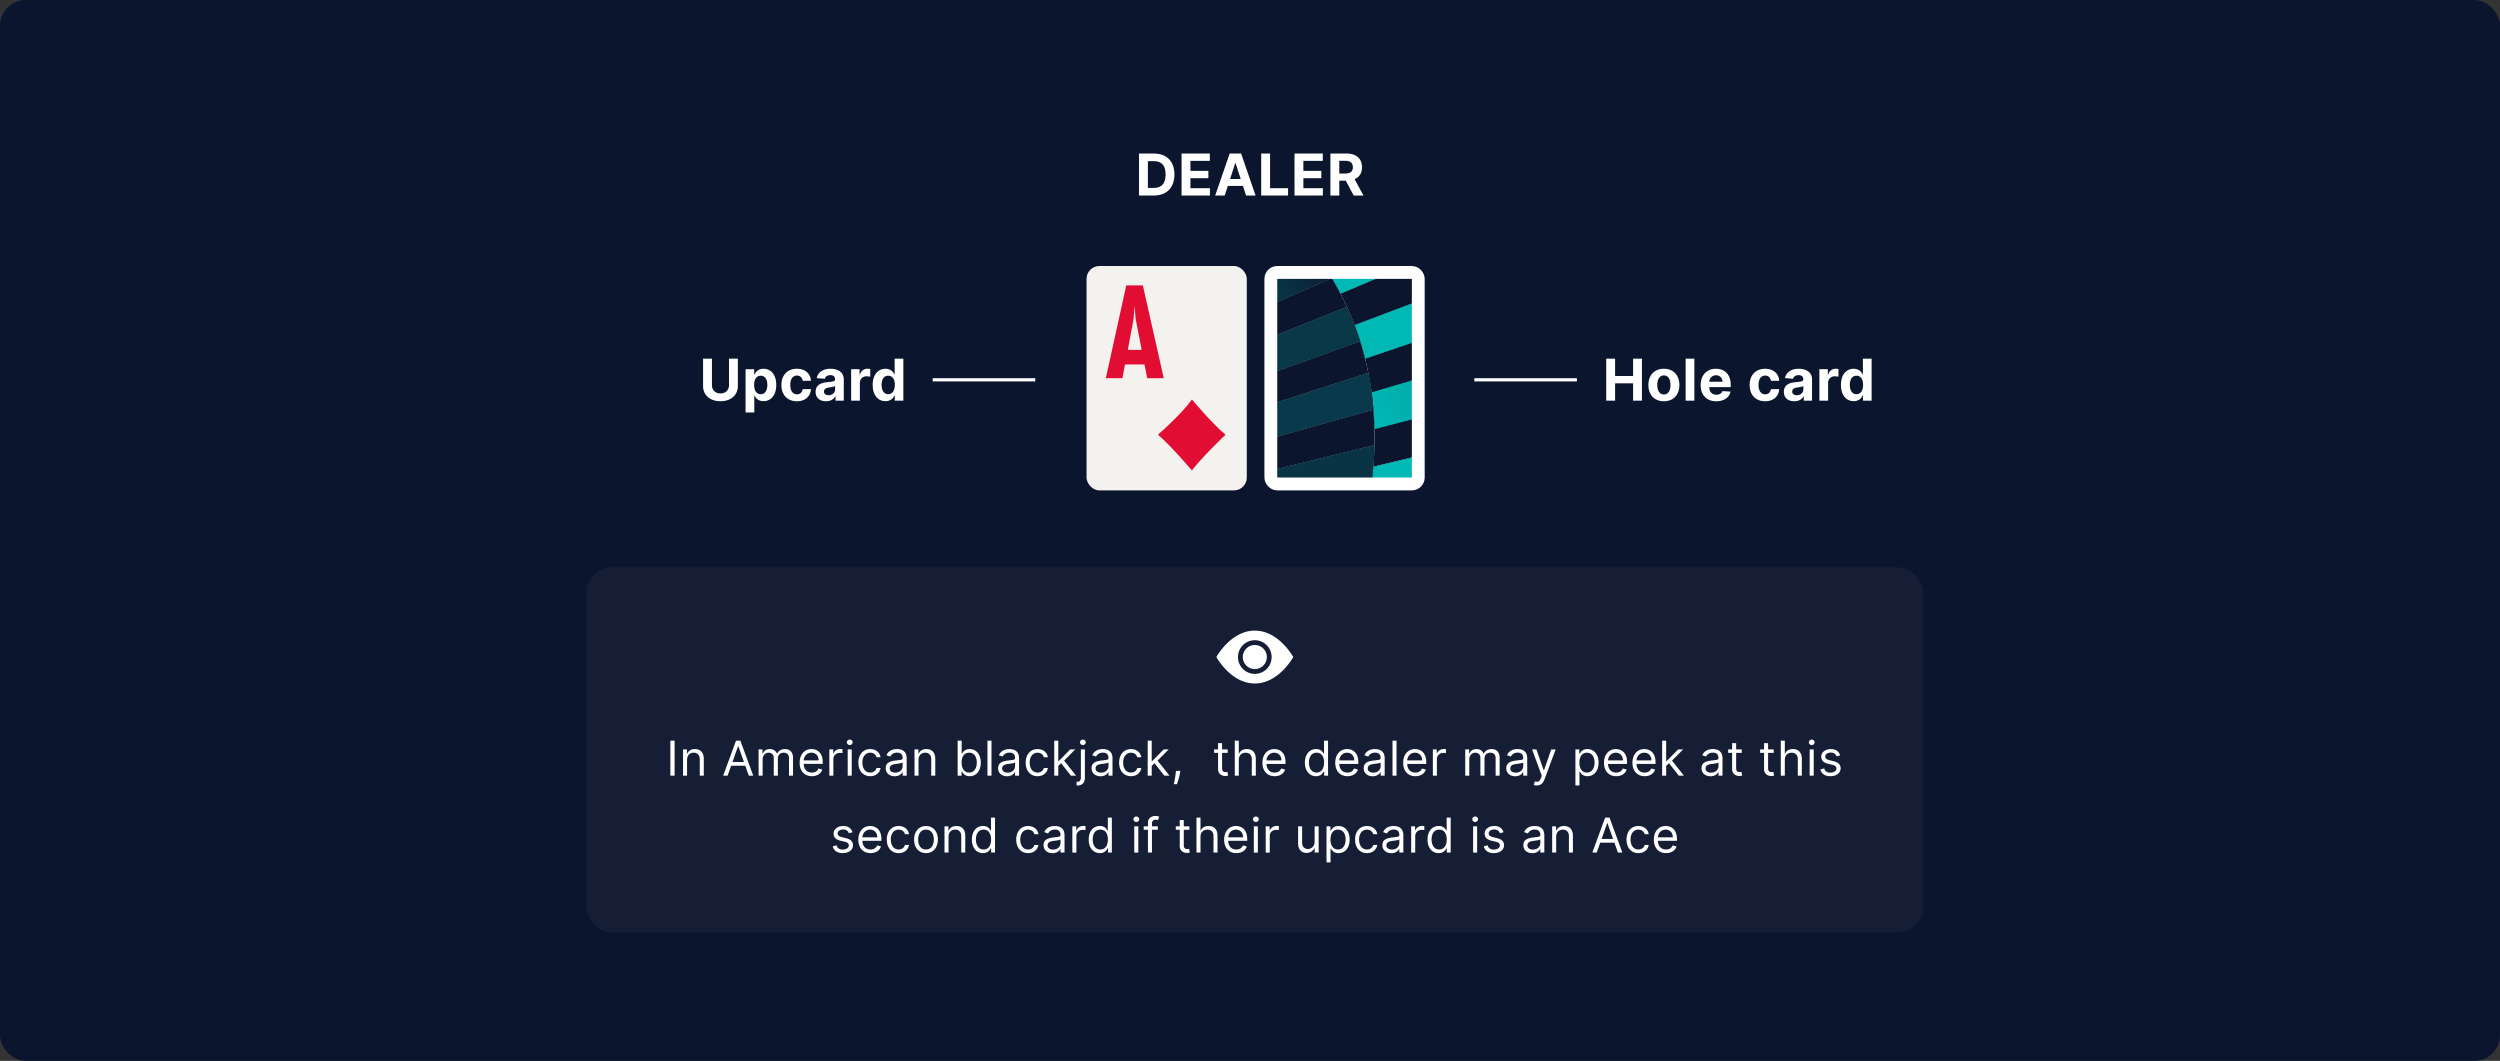 <svg width="780" height="331" fill="none" xmlns="http://www.w3.org/2000/svg"><rect width="100%" height="100%" fill="#333333" stroke="none"/><rect width="780" height="331" rx="8" fill="#0B152D"/><rect x="339" y="83" width="50" height="70" rx="4" fill="#F3F2EF"/><path d="m350.193 118.001.801-4.283h6.091l.841 4.283h5.17l-6.532-28.966h-5.169l-6.372 28.966h5.17Zm3.486-18.503.32-4.04.321 4.04 1.883 9.655h-4.327l1.803-9.655ZM361.289 135.613s7.159-6.161 10.591-10.974c0 0 6.767 8.038 10.493 10.974 0 0-7.551 7.22-10.493 11.167 0 .048-6.178-7.364-10.591-11.167Z" fill="#E20D33"/><g clip-path="url(#a)"><rect x="396.5" y="85" width="46" height="66" rx="2" fill="#fff"/><path d="M428.821 138.893a114.946 114.946 0 0 1-.35 6.717l14.028-3.365v-11.907l-13.668 3.569c.031 1.673.028 3.335-.01 4.986ZM420.241 95.767a91.72 91.72 0 0 1 2.383 5.689l19.856-7.504V85h-8.571l-15.696 6.612a91.092 91.092 0 0 1 2.028 4.155ZM426.904 116.355c.406 2.036.746 4.055 1.02 6.059l14.561-4.315V106.26l-16.587 5.628a77.609 77.609 0 0 1 1.006 4.467ZM428.503 127.779c.17 2.054.281 4.096.331 6.127l13.664-3.569v-12.239l-14.56 4.315c.233 1.798.422 3.586.565 5.366Z" fill="#0B152D"/><path d="M428.503 127.779c.17 2.054.281 4.096.331 6.127l13.664-3.569v-12.239l-14.56 4.315c.233 1.798.422 3.586.565 5.366Z" fill="url(#b)"/><path d="M415.5 86.74a95.669 95.669 0 0 1 2.713 4.872L433.919 85h-19.481c.36.58.714 1.157 1.062 1.74Z" fill="#0B152D"/><path d="M415.5 86.74a95.669 95.669 0 0 1 2.713 4.872L433.919 85h-19.481c.36.58.714 1.157 1.062 1.74Z" fill="url(#c)"/><path d="M428.003 150.28c-.03.241-.063.479-.093.72h14.591v-8.756l-14.018 3.365a184.329 184.329 0 0 1-.48 4.671Z" fill="#0B152D"/><path d="M428.003 150.28c-.03.241-.063.479-.093.72h14.591v-8.756l-14.018 3.365a184.329 184.329 0 0 1-.48 4.671Z" fill="url(#d)"/><path d="M424.369 106.474a93.96 93.96 0 0 1 1.532 5.428l16.599-5.642V93.953l-19.855 7.504a106.315 106.315 0 0 1 1.724 5.017Z" fill="#0B152D"/><path d="M424.369 106.474a93.96 93.96 0 0 1 1.532 5.428l16.599-5.642V93.953l-19.855 7.504a106.315 106.315 0 0 1 1.724 5.017Z" fill="url(#e)"/><path d="M428.822 133.906a98.754 98.754 0 0 0-.331-6.127l-31.991 8.997v10.064l32.322-7.948c.037-1.651.037-3.313 0-4.986ZM424.531 151h3.377c.029-.24.062-.478.092-.719l-3.469.719ZM425.9 111.887a98.143 98.143 0 0 0-1.532-5.428L396.5 116.49v9.695l30.406-9.838a78.73 78.73 0 0 0-1.006-4.46ZM418.212 91.612a91.962 91.962 0 0 0-2.713-4.872L396.5 95.065v10.197l23.741-9.498a94.119 94.119 0 0 0-2.029-4.152Z" fill="#0B152D"/><path d="M414.436 85H396.5v10.065l18.999-8.325a108.17 108.17 0 0 0-1.063-1.74Z" fill="#0B152D"/><path d="M414.436 85H396.5v10.065l18.999-8.325a108.17 108.17 0 0 0-1.063-1.74Z" fill="url(#f)"/><path d="M422.624 101.456a93.104 93.104 0 0 0-2.383-5.688l-23.741 9.495v11.228l27.868-10.017a97.364 97.364 0 0 0-1.744-5.018Z" fill="#0B152D"/><path d="M422.624 101.456a93.104 93.104 0 0 0-2.383-5.688l-23.741 9.495v11.228l27.868-10.017a97.364 97.364 0 0 0-1.744-5.018Z" fill="url(#g)"/><path d="M428.471 145.609c.179-2.214.296-4.453.351-6.716l-32.322 7.948V151h28.033l3.468-.72c.179-1.544.336-3.101.47-4.671Z" fill="#0B152D"/><path d="M428.471 145.609c.179-2.214.296-4.453.351-6.716l-32.322 7.948V151h28.033l3.468-.72c.179-1.544.336-3.101.47-4.671Z" fill="url(#h)"/><path d="M427.938 122.414a97.691 97.691 0 0 0-1.019-6.059l-30.419 9.831v10.591l32.004-8.996a104.87 104.87 0 0 0-.566-5.367Z" fill="#0B152D"/><path d="M427.938 122.414a97.691 97.691 0 0 0-1.019-6.059l-30.419 9.831v10.591l32.004-8.996a104.87 104.87 0 0 0-.566-5.367Z" fill="url(#i)"/></g><rect x="396.5" y="85" width="46" height="66" rx="2" stroke="#fff" stroke-width="4"/><path d="M360.014 61c3.989 0 6.405-2.467 6.405-6.558 0-4.078-2.416-6.533-6.367-6.533h-4.679V61h4.641Zm-1.873-2.371V50.28h1.764c2.455 0 3.752 1.252 3.752 4.16 0 2.922-1.297 4.188-3.758 4.188h-1.758ZM368.649 61h8.847v-2.282h-6.079v-3.126h5.599V53.31h-5.599v-3.119h6.053V47.91h-8.821V61Zm13.458 0 .972-2.985h4.723l.972 2.985h2.966l-4.513-13.09h-3.567L379.141 61h2.966Zm1.675-5.146 1.61-4.953h.103l1.61 4.953h-3.323ZM393.495 61h8.38v-2.282h-5.612V47.909h-2.768V61Zm10.393 0h8.847v-2.282h-6.079v-3.126h5.599V53.31h-5.599v-3.119h6.053V47.91h-8.821V61Zm11.202 0h2.767v-4.64h2.02l2.48 4.64h3.056l-2.781-5.088c1.49-.64 2.314-1.937 2.314-3.727 0-2.601-1.719-4.276-4.691-4.276h-5.165V61Zm2.767-6.865v-3.963h1.867c1.598 0 2.371.71 2.371 2.013 0 1.298-.773 1.95-2.358 1.95h-1.88ZM501.138 125h2.768v-5.408h5.618V125h2.762v-13.091h-2.762v5.401h-5.618v-5.401h-2.768V125Zm17.994.192c2.979 0 4.833-2.039 4.833-5.063 0-3.042-1.854-5.075-4.833-5.075-2.978 0-4.832 2.033-4.832 5.075 0 3.024 1.854 5.063 4.832 5.063Zm.013-2.11c-1.374 0-2.077-1.259-2.077-2.972s.703-2.979 2.077-2.979c1.349 0 2.052 1.266 2.052 2.979s-.703 2.972-2.052 2.972Zm9.493-11.173h-2.723V125h2.723v-13.091Zm6.836 13.283c2.429 0 4.065-1.183 4.449-3.004l-2.518-.167c-.275.748-.978 1.138-1.886 1.138-1.362 0-2.225-.901-2.225-2.365v-.006h6.687v-.748c0-3.337-2.02-4.986-4.616-4.986-2.889 0-4.762 2.052-4.762 5.082 0 3.113 1.848 5.056 4.871 5.056Zm-2.18-6.092c.058-1.118.908-2.013 2.116-2.013 1.183 0 2.001.843 2.007 2.013h-4.123Zm17.426 6.092c2.614 0 4.257-1.534 4.385-3.791h-2.57c-.16 1.049-.85 1.637-1.783 1.637-1.272 0-2.097-1.068-2.097-2.947 0-1.854.831-2.915 2.097-2.915.997 0 1.636.659 1.783 1.636h2.57c-.116-2.269-1.835-3.758-4.398-3.758-2.979 0-4.82 2.065-4.82 5.075 0 2.985 1.809 5.063 4.833 5.063Zm9.108-.007c1.451 0 2.39-.632 2.87-1.547h.076V125h2.583v-6.622c0-2.34-1.982-3.324-4.168-3.324-2.352 0-3.899 1.125-4.276 2.915l2.518.204c.186-.652.767-1.131 1.745-1.131.927 0 1.458.467 1.458 1.272v.038c0 .633-.671.716-2.378.882-1.943.179-3.688.831-3.688 3.024 0 1.943 1.387 2.927 3.26 2.927Zm.78-1.879c-.838 0-1.439-.39-1.439-1.138 0-.767.633-1.144 1.592-1.278.594-.083 1.566-.224 1.892-.441v1.042c0 1.029-.85 1.815-2.045 1.815Zm7.041 1.694h2.723v-5.555c0-1.208.882-2.039 2.084-2.039.377 0 .895.064 1.151.147v-2.416a4.126 4.126 0 0 0-.857-.096c-1.099 0-2 .639-2.358 1.854h-.103v-1.713h-2.64V125Zm10.706.16c1.586 0 2.41-.914 2.787-1.732h.115V125h2.685v-13.091h-2.716v4.922h-.084c-.364-.799-1.15-1.777-2.793-1.777-2.154 0-3.976 1.675-3.976 5.05 0 3.285 1.745 5.056 3.982 5.056Zm.863-2.167c-1.336 0-2.064-1.189-2.064-2.902 0-1.7.716-2.87 2.064-2.87 1.324 0 2.065 1.118 2.065 2.87 0 1.751-.754 2.902-2.065 2.902Z" fill="#fff"/><path stroke="#fff" d="M492 118.5h-32"/><path d="M227.445 111.909v8.265c0 1.496-1.048 2.576-2.659 2.576-1.605 0-2.659-1.08-2.659-2.576v-8.265h-2.768v8.502c0 2.863 2.16 4.774 5.427 4.774 3.253 0 5.427-1.911 5.427-4.774v-8.502h-2.768Zm5.174 16.773h2.723v-5.254h.083c.377.818 1.201 1.732 2.787 1.732 2.237 0 3.982-1.771 3.982-5.056 0-3.375-1.822-5.05-3.976-5.05-1.643 0-2.429.978-2.793 1.777h-.122v-1.649h-2.684v13.5Zm2.665-8.591c0-1.752.742-2.87 2.065-2.87 1.348 0 2.064 1.17 2.064 2.87 0 1.713-.728 2.902-2.064 2.902-1.311 0-2.065-1.151-2.065-2.902Zm13.341 5.101c2.615 0 4.257-1.534 4.385-3.791h-2.569c-.16 1.049-.85 1.637-1.784 1.637-1.272 0-2.096-1.068-2.096-2.947 0-1.854.831-2.915 2.096-2.915.997 0 1.637.659 1.784 1.636h2.569c-.115-2.269-1.834-3.758-4.397-3.758-2.979 0-4.82 2.065-4.82 5.075 0 2.985 1.809 5.063 4.832 5.063Zm9.108-.007c1.451 0 2.391-.632 2.87-1.547h.077V125h2.583v-6.622c0-2.34-1.982-3.324-4.168-3.324-2.352 0-3.899 1.125-4.276 2.915l2.518.204c.185-.652.767-1.131 1.745-1.131.927 0 1.458.467 1.458 1.272v.038c0 .633-.672.716-2.378.882-1.944.179-3.689.831-3.689 3.024 0 1.943 1.388 2.927 3.26 2.927Zm.78-1.879c-.837 0-1.438-.39-1.438-1.138 0-.767.633-1.144 1.592-1.278.594-.083 1.566-.224 1.892-.441v1.042c0 1.029-.85 1.815-2.046 1.815Zm7.042 1.694h2.723v-5.555c0-1.208.882-2.039 2.084-2.039.377 0 .895.064 1.15.147v-2.416a4.109 4.109 0 0 0-.856-.096c-1.099 0-2.001.639-2.359 1.854h-.102v-1.713h-2.64V125Zm10.706.16c1.585 0 2.41-.914 2.787-1.732h.115V125h2.685v-13.091h-2.717v4.922h-.083c-.364-.799-1.15-1.777-2.793-1.777-2.154 0-3.976 1.675-3.976 5.05 0 3.285 1.745 5.056 3.982 5.056Zm.863-2.167c-1.336 0-2.065-1.189-2.065-2.902 0-1.7.716-2.87 2.065-2.87 1.323 0 2.065 1.118 2.065 2.87 0 1.751-.755 2.902-2.065 2.902Z" fill="#fff"/><path d="M323 118.5h-32" stroke="#fff"/><rect x="183" y="177" width="417" height="114" rx="8" fill="#fff" fill-opacity=".04"/><g clip-path="url(#j)" fill="#fff"><path d="M395.25 205a3.752 3.752 0 0 1-3.75 3.75 3.752 3.752 0 0 1-3.75-3.75 3.752 3.752 0 0 1 3.75-3.75 3.752 3.752 0 0 1 3.75 3.75Z"/><path fill-rule="evenodd" clip-rule="evenodd" d="M379.5 205s4.5-8.25 12-8.25 12 8.25 12 8.25-4.5 8.25-12 8.25-12-8.25-12-8.25Zm12 5.25a5.247 5.247 0 0 0 5.25-5.25 5.247 5.247 0 0 0-5.25-5.25 5.247 5.247 0 0 0-5.25 5.25 5.247 5.247 0 0 0 5.25 5.25Z"/></g><path d="M210.478 231.091h-1.321V242h1.321v-10.909Zm3.886 5.987c0-1.427.884-2.237 2.088-2.237 1.166 0 1.875.762 1.875 2.045V242h1.257v-5.199c0-2.088-1.114-3.089-2.77-3.089-1.236 0-2.003.554-2.387 1.385h-.106v-1.279h-1.215V242h1.258v-4.922ZM227.017 242l1.098-3.089h4.41l1.098 3.089h1.385l-4.006-10.909h-1.364L225.633 242h1.384Zm1.513-4.261 1.747-4.922h.086l1.747 4.922h-3.58Zm8.156 4.261h1.257v-5.114c0-1.198.874-2.045 1.854-2.045.954 0 1.619.623 1.619 1.555V242h1.279v-5.327c0-1.054.66-1.832 1.811-1.832.895 0 1.662.474 1.662 1.683V242h1.257v-5.476c0-1.923-1.033-2.812-2.493-2.812-1.172 0-2.029.538-2.45 1.385h-.085c-.405-.874-1.119-1.385-2.195-1.385-1.065 0-1.854.511-2.195 1.385h-.106v-1.279h-1.215V242Zm16.618.17c1.662 0 2.876-.831 3.26-2.066l-1.215-.341c-.319.852-1.06 1.278-2.045 1.278-1.476 0-2.493-.953-2.552-2.706h5.94v-.532c0-3.047-1.811-4.091-3.516-4.091-2.216 0-3.686 1.747-3.686 4.261 0 2.514 1.449 4.197 3.814 4.197Zm-2.552-4.921c.086-1.274.986-2.408 2.424-2.408 1.364 0 2.237 1.023 2.237 2.408h-4.661Zm8.002 4.751h1.257v-5.178c0-1.108.874-1.917 2.067-1.917.335 0 .682.064.767.085v-1.278a11.71 11.71 0 0 0-.661-.022c-.98 0-1.832.554-2.13 1.364h-.086v-1.236h-1.214V242Zm5.731 0h1.257v-8.182h-1.257V242Zm.639-9.545c.49 0 .895-.384.895-.853 0-.468-.405-.852-.895-.852s-.895.384-.895.852c0 .469.405.853.895.853Zm6.394 9.715c1.811 0 3.005-1.108 3.218-2.556h-1.257c-.235.895-.981 1.427-1.961 1.427-1.491 0-2.45-1.236-2.45-3.132 0-1.854.98-3.068 2.45-3.068 1.108 0 1.769.682 1.961 1.427h1.257c-.213-1.534-1.513-2.556-3.239-2.556-2.216 0-3.686 1.747-3.686 4.24 0 2.45 1.406 4.218 3.707 4.218Zm7.613.022c1.428 0 2.173-.767 2.429-1.3h.064V242h1.257v-5.391c0-2.599-1.981-2.897-3.025-2.897-1.236 0-2.643.426-3.282 1.917l1.193.426c.277-.596.933-1.235 2.131-1.235 1.156 0 1.726.612 1.726 1.662v.042c0 .607-.618.554-2.109.746-1.518.197-3.175.533-3.175 2.408 0 1.598 1.236 2.514 2.791 2.514Zm.192-1.13c-1.002 0-1.726-.447-1.726-1.321 0-.958.874-1.257 1.854-1.384.532-.064 1.96-.214 2.173-.469v1.15c0 1.023-.81 2.024-2.301 2.024Zm7.26-3.984c0-1.427.884-2.237 2.088-2.237 1.166 0 1.875.762 1.875 2.045V242h1.257v-5.199c0-2.088-1.113-3.089-2.77-3.089-1.236 0-2.003.554-2.386 1.385h-.107v-1.279h-1.214V242h1.257v-4.922ZM298.789 242h1.215v-1.257h.149c.277.447.809 1.427 2.386 1.427 2.046 0 3.473-1.64 3.473-4.24 0-2.578-1.427-4.218-3.494-4.218-1.598 0-2.088.98-2.365 1.406h-.107v-4.027h-1.257V242Zm1.236-4.091c0-1.832.81-3.068 2.344-3.068 1.598 0 2.386 1.342 2.386 3.068 0 1.747-.81 3.132-2.386 3.132-1.513 0-2.344-1.278-2.344-3.132Zm9.317-6.818h-1.257V242h1.257v-10.909Zm4.86 11.101c1.428 0 2.174-.767 2.429-1.3h.064V242h1.257v-5.391c0-2.599-1.981-2.897-3.025-2.897-1.236 0-2.642.426-3.281 1.917l1.193.426c.277-.596.932-1.235 2.13-1.235 1.156 0 1.726.612 1.726 1.662v.042c0 .607-.618.554-2.109.746-1.518.197-3.175.533-3.175 2.408 0 1.598 1.236 2.514 2.791 2.514Zm.192-1.13c-1.001 0-1.726-.447-1.726-1.321 0-.958.874-1.257 1.854-1.384.533-.064 1.96-.214 2.173-.469v1.15c0 1.023-.809 2.024-2.301 2.024Zm9.327 1.108c1.811 0 3.004-1.108 3.217-2.556h-1.257c-.234.895-.98 1.427-1.96 1.427-1.492 0-2.451-1.236-2.451-3.132 0-1.854.981-3.068 2.451-3.068 1.108 0 1.768.682 1.96 1.427h1.257c-.213-1.534-1.513-2.556-3.239-2.556-2.215 0-3.686 1.747-3.686 4.24 0 2.45 1.407 4.218 3.708 4.218Zm5.205-.17h1.257v-3.063l.879-.815 3.063 3.878h1.598l-3.713-4.688 3.457-3.494h-1.555l-3.58 3.644h-.149v-6.371h-1.257V242Zm8.309-8.182v8.779c0 .831-.341 1.299-1.108 1.299h-.234v1.172h.255c1.577 0 2.344-.959 2.344-2.471v-8.779h-1.257Zm.618-1.363c.49 0 .895-.384.895-.853 0-.468-.405-.852-.895-.852s-.895.384-.895.852c0 .469.405.853.895.853Zm5.499 9.737c1.428 0 2.173-.767 2.429-1.3h.064V242h1.257v-5.391c0-2.599-1.981-2.897-3.025-2.897-1.236 0-2.642.426-3.282 1.917l1.194.426c.277-.596.932-1.235 2.13-1.235 1.156 0 1.726.612 1.726 1.662v.042c0 .607-.618.554-2.109.746-1.518.197-3.175.533-3.175 2.408 0 1.598 1.236 2.514 2.791 2.514Zm.192-1.13c-1.001 0-1.726-.447-1.726-1.321 0-.958.874-1.257 1.854-1.384.532-.064 1.96-.214 2.173-.469v1.15c0 1.023-.81 2.024-2.301 2.024Zm9.327 1.108c1.811 0 3.004-1.108 3.217-2.556h-1.257c-.235.895-.98 1.427-1.96 1.427-1.492 0-2.451-1.236-2.451-3.132 0-1.854.98-3.068 2.451-3.068 1.107 0 1.768.682 1.96 1.427h1.257c-.213-1.534-1.513-2.556-3.239-2.556-2.216 0-3.686 1.747-3.686 4.24 0 2.45 1.406 4.218 3.708 4.218Zm5.205-.17h1.257v-3.063l.879-.815 3.062 3.878h1.598l-3.712-4.688 3.457-3.494h-1.556l-3.579 3.644h-.149v-6.371h-1.257V242Zm10.184-1.491h-1.364l-.064.596c-.154 1.444-.458 2.882-.596 3.558h.958c.256-.724.799-2.365.981-3.579l.085-.575Zm14.775-6.691h-1.748v-1.96h-1.257v1.96h-1.235v1.066h1.235v5.113c0 1.428 1.151 2.11 2.216 2.11.469 0 .767-.086.938-.15l-.256-1.129c-.106.021-.277.064-.554.064-.554 0-1.087-.17-1.087-1.236v-4.772h1.748v-1.066Zm3.473 3.26c0-1.427.911-2.237 2.152-2.237 1.183 0 1.897.746 1.897 2.045V242h1.257v-5.199c0-2.104-1.119-3.089-2.791-3.089-1.289 0-2.024.538-2.408 1.385h-.107v-4.006h-1.257V242h1.257v-4.922Zm11.186 5.092c1.662 0 2.876-.831 3.26-2.066l-1.214-.341c-.32.852-1.061 1.278-2.046 1.278-1.475 0-2.493-.953-2.551-2.706h5.939v-.532c0-3.047-1.811-4.091-3.516-4.091-2.216 0-3.686 1.747-3.686 4.261 0 2.514 1.449 4.197 3.814 4.197Zm-2.551-4.921c.085-1.274.985-2.408 2.423-2.408 1.364 0 2.237 1.023 2.237 2.408h-4.66Zm15.459 4.921c1.577 0 2.11-.98 2.387-1.427h.149V242h1.214v-10.909h-1.257v4.027h-.106c-.277-.426-.767-1.406-2.365-1.406-2.067 0-3.495 1.64-3.495 4.218 0 2.6 1.428 4.24 3.473 4.24Zm.171-1.129c-1.577 0-2.387-1.385-2.387-3.132 0-1.726.789-3.068 2.387-3.068 1.534 0 2.344 1.236 2.344 3.068 0 1.854-.831 3.132-2.344 3.132Zm9.637 1.129c1.662 0 2.876-.831 3.26-2.066l-1.215-.341c-.319.852-1.06 1.278-2.045 1.278-1.476 0-2.493-.953-2.552-2.706h5.939v-.532c0-3.047-1.811-4.091-3.515-4.091-2.216 0-3.686 1.747-3.686 4.261 0 2.514 1.449 4.197 3.814 4.197Zm-2.552-4.921c.085-1.274.986-2.408 2.424-2.408 1.363 0 2.237 1.023 2.237 2.408h-4.661Zm10.409 4.943c1.428 0 2.174-.767 2.429-1.3h.064V242h1.257v-5.391c0-2.599-1.981-2.897-3.025-2.897-1.236 0-2.642.426-3.281 1.917l1.193.426c.277-.596.932-1.235 2.13-1.235 1.156 0 1.726.612 1.726 1.662v.042c0 .607-.618.554-2.109.746-1.518.197-3.175.533-3.175 2.408 0 1.598 1.236 2.514 2.791 2.514Zm.192-1.13c-1.001 0-1.726-.447-1.726-1.321 0-.958.874-1.257 1.854-1.384.533-.064 1.96-.214 2.173-.469v1.15c0 1.023-.809 2.024-2.301 2.024Zm7.26-9.971h-1.257V242h1.257v-10.909Zm5.883 11.079c1.662 0 2.876-.831 3.26-2.066l-1.215-.341c-.319.852-1.06 1.278-2.045 1.278-1.476 0-2.493-.953-2.552-2.706h5.94v-.532c0-3.047-1.811-4.091-3.516-4.091-2.216 0-3.686 1.747-3.686 4.261 0 2.514 1.449 4.197 3.814 4.197Zm-2.552-4.921c.086-1.274.986-2.408 2.424-2.408 1.364 0 2.237 1.023 2.237 2.408h-4.661Zm8.002 4.751h1.257v-5.178c0-1.108.874-1.917 2.067-1.917.335 0 .682.064.767.085v-1.278a11.71 11.71 0 0 0-.661-.022c-.98 0-1.832.554-2.13 1.364h-.086v-1.236h-1.214V242Zm10.1 0h1.257v-5.114c0-1.198.873-2.045 1.854-2.045.953 0 1.619.623 1.619 1.555V242h1.278v-5.327c0-1.054.661-1.832 1.811-1.832.895 0 1.662.474 1.662 1.683V242h1.257v-5.476c0-1.923-1.033-2.812-2.493-2.812-1.171 0-2.029.538-2.45 1.385h-.085c-.405-.874-1.119-1.385-2.195-1.385-1.065 0-1.853.511-2.194 1.385h-.107v-1.279h-1.214V242Zm15.595.192c1.427 0 2.173-.767 2.429-1.3h.063V242h1.258v-5.391c0-2.599-1.982-2.897-3.026-2.897-1.236 0-2.642.426-3.281 1.917l1.193.426c.277-.596.932-1.235 2.131-1.235 1.155 0 1.725.612 1.725 1.662v.042c0 .607-.617.554-2.109.746-1.518.197-3.175.533-3.175 2.408 0 1.598 1.236 2.514 2.792 2.514Zm.191-1.13c-1.001 0-1.726-.447-1.726-1.321 0-.958.874-1.257 1.854-1.384.533-.064 1.96-.214 2.173-.469v1.15c0 1.023-.809 2.024-2.301 2.024Zm6.52 4.006c1.134 0 1.933-.602 2.407-1.875l3.484-9.354-1.374-.021-2.259 6.52h-.085l-2.259-6.52h-1.363l3.025 8.225-.234.639c-.458 1.246-1.023 1.363-1.939 1.129l-.32 1.108c.128.064.491.149.917.149Zm12.073 0h1.257v-4.325h.107c.277.447.809 1.427 2.386 1.427 2.046 0 3.473-1.64 3.473-4.24 0-2.578-1.427-4.218-3.494-4.218-1.598 0-2.088.98-2.365 1.406h-.149v-1.3h-1.215v11.25Zm1.236-7.159c0-1.832.81-3.068 2.344-3.068 1.598 0 2.386 1.342 2.386 3.068 0 1.747-.81 3.132-2.386 3.132-1.513 0-2.344-1.278-2.344-3.132Zm11.485 4.261c1.662 0 2.876-.831 3.26-2.066l-1.214-.341c-.32.852-1.061 1.278-2.046 1.278-1.475 0-2.493-.953-2.551-2.706h5.939v-.532c0-3.047-1.811-4.091-3.516-4.091-2.216 0-3.686 1.747-3.686 4.261 0 2.514 1.449 4.197 3.814 4.197Zm-2.551-4.921c.085-1.274.985-2.408 2.423-2.408 1.364 0 2.237 1.023 2.237 2.408h-4.66Zm11.432 4.921c1.661 0 2.876-.831 3.259-2.066l-1.214-.341c-.32.852-1.06 1.278-2.045 1.278-1.476 0-2.493-.953-2.552-2.706h5.939v-.532c0-3.047-1.811-4.091-3.515-4.091-2.216 0-3.686 1.747-3.686 4.261 0 2.514 1.448 4.197 3.814 4.197Zm-2.552-4.921c.085-1.274.985-2.408 2.424-2.408 1.363 0 2.237 1.023 2.237 2.408h-4.661Zm8.002 4.751h1.257v-3.063l.879-.815 3.062 3.878h1.598l-3.712-4.688 3.457-3.494h-1.556l-3.579 3.644h-.149v-6.371h-1.257V242Zm15.085.192c1.428 0 2.174-.767 2.429-1.3h.064V242h1.257v-5.391c0-2.599-1.981-2.897-3.025-2.897-1.236 0-2.642.426-3.282 1.917l1.194.426c.277-.596.932-1.235 2.13-1.235 1.156 0 1.726.612 1.726 1.662v.042c0 .607-.618.554-2.109.746-1.518.197-3.175.533-3.175 2.408 0 1.598 1.236 2.514 2.791 2.514Zm.192-1.13c-1.001 0-1.726-.447-1.726-1.321 0-.958.874-1.257 1.854-1.384.532-.064 1.96-.214 2.173-.469v1.15c0 1.023-.81 2.024-2.301 2.024Zm9.561-7.244h-1.747v-1.96h-1.257v1.96h-1.236v1.066h1.236v5.113c0 1.428 1.15 2.11 2.216 2.11.468 0 .767-.086.937-.15l-.256-1.129c-.106.021-.277.064-.554.064-.554 0-1.086-.17-1.086-1.236v-4.772h1.747v-1.066Zm9.968 0h-1.747v-1.96h-1.257v1.96h-1.236v1.066h1.236v5.113c0 1.428 1.15 2.11 2.216 2.11.468 0 .767-.086.937-.15l-.256-1.129c-.106.021-.277.064-.554.064-.554 0-1.086-.17-1.086-1.236v-4.772h1.747v-1.066Zm3.474 3.26c0-1.427.911-2.237 2.152-2.237 1.182 0 1.896.746 1.896 2.045V242h1.257v-5.199c0-2.104-1.118-3.089-2.791-3.089-1.289 0-2.024.538-2.408 1.385h-.106v-4.006h-1.257V242h1.257v-4.922Zm7.755 4.922h1.257v-8.182h-1.257V242Zm.639-9.545c.49 0 .895-.384.895-.853 0-.468-.405-.852-.895-.852s-.895.384-.895.852c0 .469.405.853.895.853Zm8.866 3.196c-.394-1.162-1.278-1.939-2.898-1.939-1.726 0-3.004.98-3.004 2.365 0 1.129.671 1.885 2.173 2.237l1.364.32c.826.191 1.214.585 1.214 1.15 0 .703-.745 1.278-1.917 1.278-1.028 0-1.673-.442-1.897-1.321l-1.193.299c.293 1.39 1.439 2.13 3.111 2.13 1.902 0 3.196-1.038 3.196-2.45 0-1.14-.714-1.859-2.173-2.216l-1.215-.298c-.969-.24-1.406-.565-1.406-1.193 0-.703.746-1.215 1.747-1.215 1.098 0 1.55.608 1.769 1.172l1.129-.319Zm-308.14 24c-.394-1.162-1.279-1.939-2.898-1.939-1.726 0-3.004.98-3.004 2.365 0 1.129.671 1.885 2.173 2.237l1.364.32c.825.191 1.214.585 1.214 1.15 0 .703-.745 1.278-1.917 1.278-1.028 0-1.673-.442-1.897-1.321l-1.193.299c.293 1.39 1.438 2.13 3.111 2.13 1.902 0 3.196-1.038 3.196-2.45 0-1.14-.714-1.859-2.173-2.216l-1.215-.298c-.969-.24-1.406-.565-1.406-1.193 0-.703.746-1.215 1.747-1.215 1.097 0 1.55.608 1.769 1.172l1.129-.319Zm5.622 6.519c1.662 0 2.876-.831 3.26-2.066l-1.215-.341c-.319.852-1.06 1.278-2.045 1.278-1.476 0-2.493-.953-2.552-2.706h5.939v-.532c0-3.047-1.811-4.091-3.515-4.091-2.216 0-3.686 1.747-3.686 4.261 0 2.514 1.449 4.197 3.814 4.197Zm-2.552-4.921c.085-1.274.986-2.408 2.424-2.408 1.363 0 2.237 1.023 2.237 2.408h-4.661Zm11.326 4.921c1.811 0 3.004-1.108 3.217-2.556h-1.257c-.235.895-.98 1.427-1.96 1.427-1.492 0-2.451-1.236-2.451-3.132 0-1.854.98-3.068 2.451-3.068 1.108 0 1.768.682 1.96 1.427h1.257c-.213-1.534-1.513-2.556-3.239-2.556-2.216 0-3.686 1.747-3.686 4.24 0 2.45 1.407 4.218 3.708 4.218Zm8.529 0c2.215 0 3.707-1.683 3.707-4.218 0-2.557-1.492-4.24-3.707-4.24-2.216 0-3.708 1.683-3.708 4.24 0 2.535 1.492 4.218 3.708 4.218Zm0-1.129c-1.684 0-2.451-1.449-2.451-3.089 0-1.641.767-3.111 2.451-3.111 1.683 0 2.45 1.47 2.45 3.111 0 1.64-.767 3.089-2.45 3.089Zm7.033-3.963c0-1.427.884-2.237 2.088-2.237 1.167 0 1.875.762 1.875 2.045V266h1.257v-5.199c0-2.088-1.113-3.089-2.77-3.089-1.236 0-2.003.554-2.386 1.385h-.107v-1.279h-1.214V266h1.257v-4.922Zm10.757 5.092c1.576 0 2.109-.98 2.386-1.427h.149V266h1.215v-10.909h-1.257v4.027h-.107c-.277-.426-.767-1.406-2.365-1.406-2.067 0-3.494 1.64-3.494 4.218 0 2.6 1.427 4.24 3.473 4.24Zm.17-1.129c-1.576 0-2.386-1.385-2.386-3.132 0-1.726.788-3.068 2.386-3.068 1.534 0 2.344 1.236 2.344 3.068 0 1.854-.831 3.132-2.344 3.132Zm13.899 1.129c1.811 0 3.005-1.108 3.218-2.556h-1.257c-.235.895-.981 1.427-1.961 1.427-1.491 0-2.45-1.236-2.45-3.132 0-1.854.98-3.068 2.45-3.068 1.108 0 1.769.682 1.961 1.427h1.257c-.213-1.534-1.513-2.556-3.239-2.556-2.216 0-3.686 1.747-3.686 4.24 0 2.45 1.406 4.218 3.707 4.218Zm7.613.022c1.428 0 2.173-.767 2.429-1.3h.064V266h1.257v-5.391c0-2.599-1.982-2.897-3.026-2.897-1.235 0-2.642.426-3.281 1.917l1.193.426c.277-.596.933-1.235 2.131-1.235 1.156 0 1.726.612 1.726 1.662v.042c0 .607-.618.554-2.109.746-1.519.197-3.175.533-3.175 2.408 0 1.598 1.236 2.514 2.791 2.514Zm.192-1.13c-1.002 0-1.726-.447-1.726-1.321 0-.958.874-1.257 1.854-1.384.532-.064 1.96-.214 2.173-.469v1.15c0 1.023-.81 2.024-2.301 2.024Zm6.002.938h1.258v-5.178c0-1.108.873-1.917 2.066-1.917.336 0 .682.064.767.085v-1.278a11.673 11.673 0 0 0-.66-.022c-.98 0-1.832.554-2.131 1.364h-.085v-1.236h-1.215V266Zm8.572.17c1.577 0 2.109-.98 2.386-1.427h.15V266h1.214v-10.909h-1.257v4.027h-.107c-.277-.426-.767-1.406-2.365-1.406-2.066 0-3.494 1.64-3.494 4.218 0 2.6 1.428 4.24 3.473 4.24Zm.17-1.129c-1.576 0-2.386-1.385-2.386-3.132 0-1.726.788-3.068 2.386-3.068 1.535 0 2.344 1.236 2.344 3.068 0 1.854-.831 3.132-2.344 3.132Zm10.576.959h1.257v-8.182h-1.257V266Zm.639-9.545c.49 0 .895-.384.895-.853 0-.468-.405-.852-.895-.852s-.895.384-.895.852c0 .469.405.853.895.853Zm6.714 1.363h-1.833v-.831c0-.809.341-1.236 1.172-1.236.362 0 .575.086.703.128l.363-1.086c-.192-.086-.576-.213-1.194-.213-1.172 0-2.301.703-2.301 2.109v1.129h-1.321v1.066h1.321V266h1.257v-7.116h1.833v-1.066Zm9.839 0h-1.748v-1.96h-1.257v1.96h-1.236v1.066h1.236v5.113c0 1.428 1.151 2.11 2.216 2.11.469 0 .767-.086.938-.15l-.256-1.129c-.107.021-.277.064-.554.064-.554 0-1.087-.17-1.087-1.236v-4.772h1.748v-1.066Zm3.473 3.26c0-1.427.911-2.237 2.152-2.237 1.183 0 1.897.746 1.897 2.045V266h1.257v-5.199c0-2.104-1.119-3.089-2.791-3.089-1.289 0-2.025.538-2.408 1.385h-.107v-4.006H373.3V266h1.257v-4.922Zm11.186 5.092c1.662 0 2.876-.831 3.26-2.066l-1.215-.341c-.319.852-1.06 1.278-2.045 1.278-1.476 0-2.493-.953-2.552-2.706h5.94v-.532c0-3.047-1.811-4.091-3.516-4.091-2.216 0-3.686 1.747-3.686 4.261 0 2.514 1.449 4.197 3.814 4.197Zm-2.552-4.921c.086-1.274.986-2.408 2.424-2.408 1.364 0 2.237 1.023 2.237 2.408h-4.661Zm8.002 4.751h1.257v-8.182h-1.257V266Zm.639-9.545c.49 0 .895-.384.895-.853 0-.468-.405-.852-.895-.852s-.895.384-.895.852c0 .469.405.853.895.853Zm3.071 9.545h1.257v-5.178c0-1.108.873-1.917 2.066-1.917.336 0 .682.064.768.085v-1.278a11.743 11.743 0 0 0-.661-.022c-.98 0-1.832.554-2.131 1.364h-.085v-1.236h-1.214V266Zm15.256-3.345c0 1.534-1.172 2.237-2.11 2.237-1.044 0-1.789-.767-1.789-1.96v-5.114h-1.258v5.199c0 2.088 1.108 3.09 2.642 3.09 1.236 0 2.046-.661 2.429-1.492h.086V266h1.257v-8.182h-1.257v4.837Zm3.709 6.413h1.257v-4.325h.107c.277.447.81 1.427 2.386 1.427 2.046 0 3.473-1.64 3.473-4.24 0-2.578-1.427-4.218-3.494-4.218-1.598 0-2.088.98-2.365 1.406h-.149v-1.3h-1.215v11.25Zm1.236-7.159c0-1.832.81-3.068 2.344-3.068 1.598 0 2.386 1.342 2.386 3.068 0 1.747-.809 3.132-2.386 3.132-1.513 0-2.344-1.278-2.344-3.132Zm11.379 4.261c1.811 0 3.004-1.108 3.217-2.556h-1.257c-.234.895-.98 1.427-1.96 1.427-1.492 0-2.451-1.236-2.451-3.132 0-1.854.981-3.068 2.451-3.068 1.108 0 1.768.682 1.96 1.427h1.257c-.213-1.534-1.513-2.556-3.239-2.556-2.215 0-3.686 1.747-3.686 4.24 0 2.45 1.407 4.218 3.708 4.218Zm7.612.022c1.428 0 2.174-.767 2.429-1.3h.064V266h1.257v-5.391c0-2.599-1.981-2.897-3.025-2.897-1.236 0-2.642.426-3.281 1.917l1.193.426c.277-.596.932-1.235 2.131-1.235 1.155 0 1.725.612 1.725 1.662v.042c0 .607-.618.554-2.109.746-1.518.197-3.175.533-3.175 2.408 0 1.598 1.236 2.514 2.791 2.514Zm.192-1.13c-1.001 0-1.726-.447-1.726-1.321 0-.958.874-1.257 1.854-1.384.533-.064 1.96-.214 2.173-.469v1.15c0 1.023-.809 2.024-2.301 2.024Zm6.003.938h1.257v-5.178c0-1.108.874-1.917 2.067-1.917.335 0 .682.064.767.085v-1.278a11.71 11.71 0 0 0-.661-.022c-.98 0-1.832.554-2.13 1.364h-.086v-1.236h-1.214V266Zm8.571.17c1.577 0 2.11-.98 2.387-1.427h.149V266h1.214v-10.909h-1.257v4.027h-.106c-.277-.426-.767-1.406-2.365-1.406-2.067 0-3.495 1.64-3.495 4.218 0 2.6 1.428 4.24 3.473 4.24Zm.171-1.129c-1.577 0-2.386-1.385-2.386-3.132 0-1.726.788-3.068 2.386-3.068 1.534 0 2.344 1.236 2.344 3.068 0 1.854-.831 3.132-2.344 3.132Zm10.575.959h1.257v-8.182h-1.257V266Zm.639-9.545c.49 0 .895-.384.895-.853 0-.468-.405-.852-.895-.852s-.895.384-.895.852c0 .469.405.853.895.853Zm8.866 3.196c-.394-1.162-1.278-1.939-2.898-1.939-1.725 0-3.004.98-3.004 2.365 0 1.129.671 1.885 2.173 2.237l1.364.32c.826.191 1.215.585 1.215 1.15 0 .703-.746 1.278-1.918 1.278-1.028 0-1.673-.442-1.896-1.321l-1.194.299c.293 1.39 1.439 2.13 3.111 2.13 1.902 0 3.196-1.038 3.196-2.45 0-1.14-.713-1.859-2.173-2.216l-1.214-.298c-.97-.24-1.407-.565-1.407-1.193 0-.703.746-1.215 1.747-1.215 1.098 0 1.55.608 1.769 1.172l1.129-.319Zm8.968 6.541c1.428 0 2.173-.767 2.429-1.3h.064V266h1.257v-5.391c0-2.599-1.982-2.897-3.026-2.897-1.235 0-2.642.426-3.281 1.917l1.193.426c.277-.596.933-1.235 2.131-1.235 1.156 0 1.726.612 1.726 1.662v.042c0 .607-.618.554-2.109.746-1.519.197-3.175.533-3.175 2.408 0 1.598 1.236 2.514 2.791 2.514Zm.192-1.13c-1.002 0-1.726-.447-1.726-1.321 0-.958.874-1.257 1.854-1.384.532-.064 1.96-.214 2.173-.469v1.15c0 1.023-.81 2.024-2.301 2.024Zm7.26-3.984c0-1.427.884-2.237 2.088-2.237 1.166 0 1.875.762 1.875 2.045V266h1.257v-5.199c0-2.088-1.114-3.089-2.77-3.089-1.236 0-2.003.554-2.386 1.385h-.107v-1.279h-1.214V266h1.257v-4.922ZM498.186 266l1.097-3.089h4.41l1.098 3.089h1.385l-4.006-10.909h-1.364L496.801 266h1.385Zm1.512-4.261 1.748-4.922h.085l1.747 4.922h-3.58Zm11.48 4.431c1.811 0 3.004-1.108 3.218-2.556h-1.258c-.234.895-.98 1.427-1.96 1.427-1.491 0-2.45-1.236-2.45-3.132 0-1.854.98-3.068 2.45-3.068 1.108 0 1.769.682 1.96 1.427h1.258c-.214-1.534-1.513-2.556-3.239-2.556-2.216 0-3.686 1.747-3.686 4.24 0 2.45 1.406 4.218 3.707 4.218Zm8.636 0c1.662 0 2.876-.831 3.26-2.066l-1.215-.341c-.319.852-1.06 1.278-2.045 1.278-1.476 0-2.493-.953-2.552-2.706h5.939v-.532c0-3.047-1.811-4.091-3.515-4.091-2.216 0-3.686 1.747-3.686 4.261 0 2.514 1.449 4.197 3.814 4.197Zm-2.552-4.921c.085-1.274.986-2.408 2.424-2.408 1.363 0 2.237 1.023 2.237 2.408h-4.661Z" fill="#fff"/><defs><linearGradient id="b" x1="426.382" y1="128.176" x2="496.42" y2="112.546" gradientUnits="userSpaceOnUse"><stop offset="0" stop-color="#00B9B5"/><stop offset="1" stop-color="#048085"/></linearGradient><linearGradient id="c" x1="1396.71" y1="163.743" x2="4918.97" y2="-2210.51" gradientUnits="userSpaceOnUse"><stop offset="0" stop-color="#00B9B5"/><stop offset="1" stop-color="#048085"/></linearGradient><linearGradient id="d" x1="1573.57" y1="1853.84" x2="4509.31" y2="734.589" gradientUnits="userSpaceOnUse"><stop offset="0" stop-color="#00B9B5"/><stop offset="1" stop-color="#048085"/></linearGradient><linearGradient id="e" x1="2018.65" y1="1179.66" x2="6395.01" y2="72.166" gradientUnits="userSpaceOnUse"><stop offset="0" stop-color="#00B9B5"/><stop offset="1" stop-color="#048085"/></linearGradient><linearGradient id="f" x1="310.809" y1="131.427" x2="415.297" y2="83.836" gradientUnits="userSpaceOnUse"><stop offset="0" stop-color="#00B9B5"/><stop offset="1" stop-color="#0B1C32"/></linearGradient><linearGradient id="g" x1="-6499.86" y1="2849.94" x2="1408.53" y2="-1415.21" gradientUnits="userSpaceOnUse"><stop offset="0" stop-color="#00B9B5"/><stop offset="1" stop-color="#0B1C32"/></linearGradient><linearGradient id="h" x1="-6694.2" y1="2045.14" x2="-1159.56" y2="-3213.16" gradientUnits="userSpaceOnUse"><stop offset="0" stop-color="#00B9B5"/><stop offset="1" stop-color="#0B1C32"/></linearGradient><linearGradient id="i" x1="-7226.78" y1="2691.24" x2="1369.24" y2="-1988.31" gradientUnits="userSpaceOnUse"><stop offset="0" stop-color="#00B9B5"/><stop offset="1" stop-color="#0B1C32"/></linearGradient><clipPath id="a"><rect x="396.5" y="85" width="46" height="66" rx="2" fill="#fff"/></clipPath><clipPath id="j"><path fill="#fff" transform="translate(379.5 193)" d="M0 0h24v24H0z"/></clipPath></defs></svg>